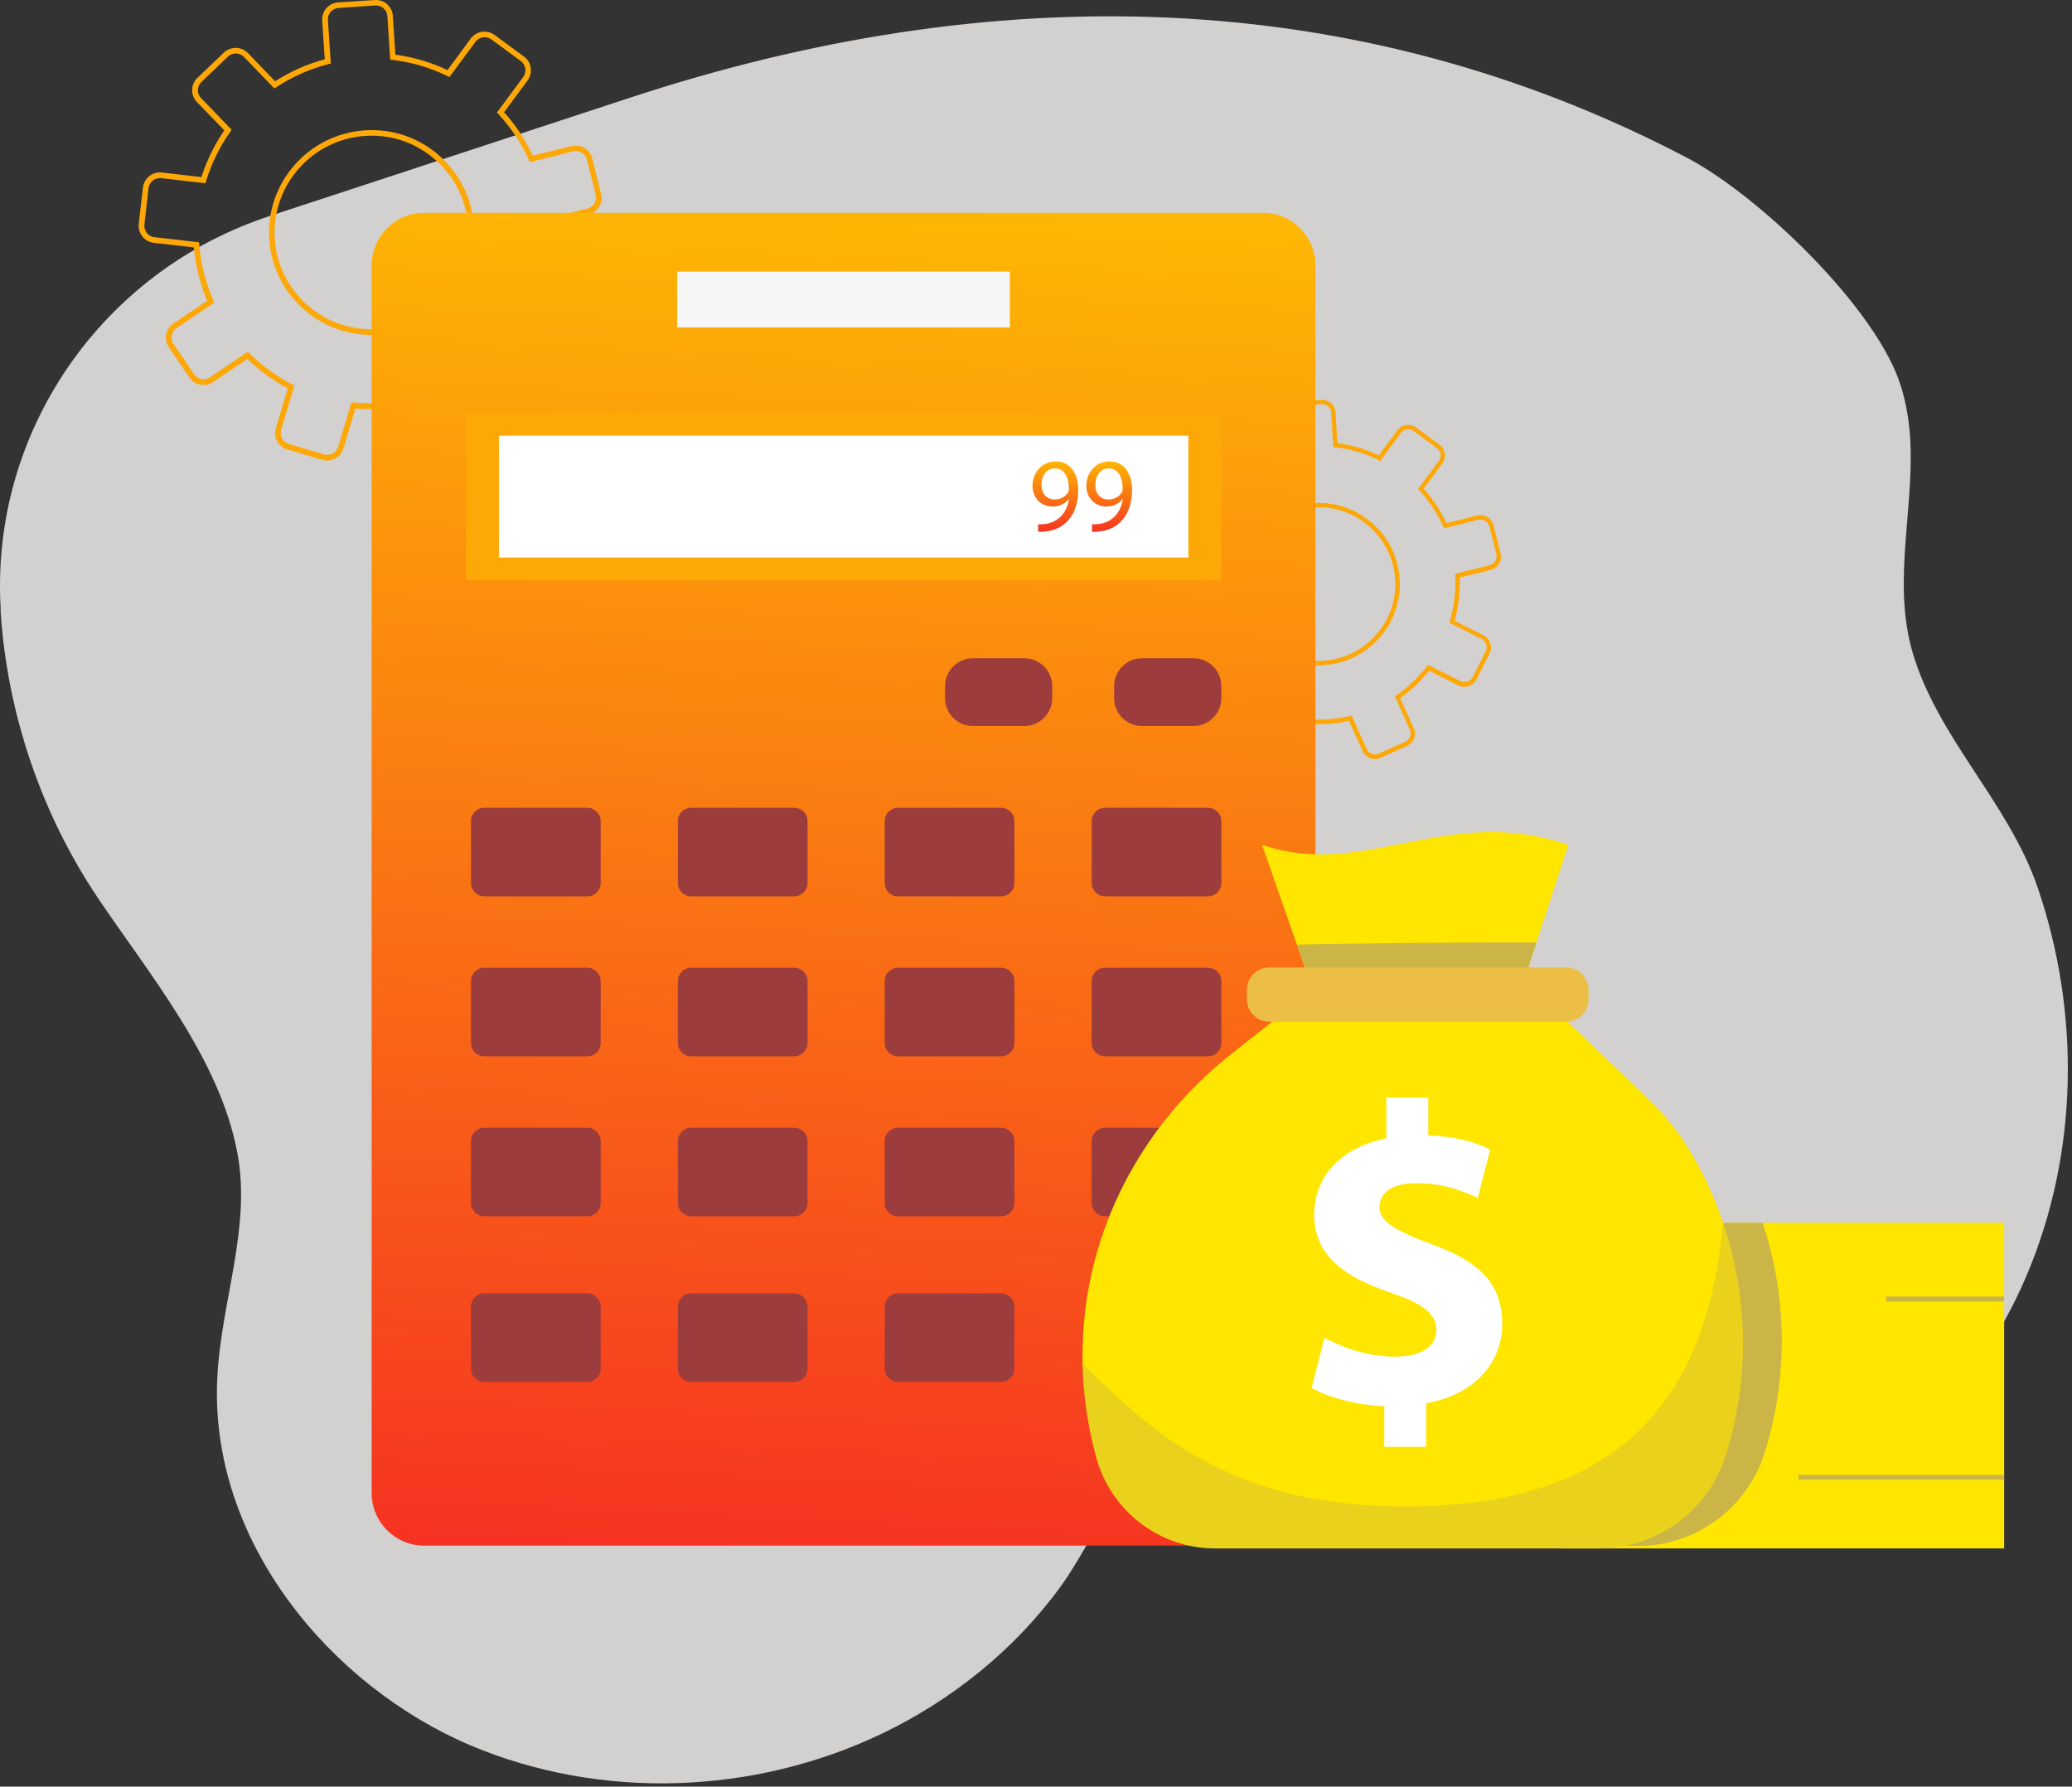 <?xml version="1.0" encoding="UTF-8"?> <svg xmlns="http://www.w3.org/2000/svg" width="254" height="219" viewBox="0 0 254 219" fill="none"><rect x="0" y="0" width="254" height="219" fill="#333333" stroke="none"/> <path opacity="0.81" d="M234.085 52.707C234.901 61.664 231.887 70.872 234.399 79.767C237.413 90.353 246.203 98.308 249.782 108.769C255.056 124.178 254.804 141.404 248.4 156.437C245.324 163.641 240.803 170.405 234.65 175.041C225.169 182.182 212.675 183.748 200.997 182.871C183.542 181.493 165.146 173.976 147.628 176.043C137.959 177.17 135.008 187.631 129.985 194.521C124.334 202.289 116.612 208.427 108.135 212.499C92.439 220.015 73.666 220.704 57.655 213.939C40.577 206.673 25.634 188.947 26.639 168.902C27.078 159.632 30.845 150.424 29.087 141.278C26.953 129.816 18.288 119.418 12.009 110.084C5.103 99.812 0.896 87.534 0.08 75.007C0.08 74.881 0.08 74.693 0.08 74.568C-1.176 52.958 12.449 33.227 33.106 26.462L76.993 12.055C121.383 -2.603 165.836 -2.102 206.773 19.321C215.626 23.956 230.067 37.799 233.018 47.32C233.583 49.074 233.897 50.891 234.085 52.707Z" fill="#F8F4F4"></path> <path d="M40.109 56.465C39.913 56.465 39.704 56.439 39.508 56.373L35.209 55.092C34.674 54.935 34.23 54.568 33.968 54.071C33.707 53.574 33.642 53.012 33.812 52.475L35.275 47.609C33.459 46.641 31.787 45.424 30.31 43.998L26.116 46.837C25.163 47.478 23.856 47.23 23.203 46.275L20.695 42.559C20.381 42.102 20.264 41.539 20.368 40.99C20.473 40.44 20.786 39.969 21.256 39.655L25.398 36.856C24.523 34.789 23.974 32.591 23.765 30.328L18.852 29.765C18.291 29.7 17.794 29.425 17.455 28.981C17.102 28.549 16.958 28 17.01 27.437L17.52 22.989C17.651 21.838 18.696 21.014 19.845 21.145L24.692 21.707C25.346 19.666 26.286 17.744 27.501 15.977L24.144 12.511C23.752 12.105 23.543 11.582 23.556 11.02C23.569 10.457 23.791 9.934 24.196 9.554L27.436 6.454C28.272 5.656 29.592 5.682 30.402 6.506L33.72 9.96C35.601 8.756 37.653 7.841 39.808 7.265L39.495 2.517C39.416 1.365 40.291 0.371 41.454 0.293L45.935 0.005C47.098 -0.074 48.091 0.803 48.156 1.954L48.47 6.703C50.691 7.004 52.834 7.631 54.859 8.586L57.707 4.727C58.386 3.799 59.706 3.602 60.633 4.283L64.239 6.938C64.683 7.265 64.984 7.762 65.062 8.312C65.14 8.861 65.01 9.411 64.67 9.868L61.796 13.754C63.233 15.35 64.409 17.142 65.323 19.078L70.066 17.901C71.189 17.626 72.326 18.306 72.6 19.418L73.685 23.761C73.815 24.297 73.737 24.86 73.45 25.344C73.162 25.828 72.705 26.168 72.156 26.299L67.361 27.489C67.453 29.753 67.192 32.002 66.578 34.174L71.046 36.411C71.542 36.66 71.921 37.091 72.091 37.628C72.261 38.164 72.221 38.726 71.973 39.224L69.961 43.227C69.439 44.26 68.184 44.679 67.152 44.155L62.632 41.892C61.352 43.501 59.862 44.927 58.177 46.117L60.254 50.761C60.489 51.272 60.502 51.834 60.306 52.358C60.111 52.881 59.719 53.299 59.209 53.522L55.12 55.353C54.062 55.824 52.821 55.353 52.35 54.307L50.26 49.65C49.162 49.885 48.052 50.055 46.928 50.12C45.805 50.199 44.681 50.186 43.571 50.081L42.094 54.974C41.846 55.876 41.01 56.465 40.109 56.465ZM30.389 43.109L30.584 43.305C32.126 44.836 33.903 46.131 35.837 47.125L36.098 47.256L34.465 52.671C34.36 53.025 34.399 53.404 34.569 53.731C34.752 54.058 35.04 54.307 35.405 54.411L39.704 55.693C40.448 55.916 41.232 55.497 41.454 54.751L43.087 49.309L43.375 49.336C44.551 49.453 45.726 49.48 46.902 49.401C48.078 49.322 49.254 49.153 50.391 48.878L50.665 48.812L52.99 53.993C53.304 54.699 54.14 55.013 54.846 54.699L58.935 52.868C59.274 52.711 59.536 52.436 59.679 52.083C59.81 51.73 59.797 51.35 59.653 51.01L57.341 45.843L57.576 45.673C59.366 44.43 60.96 42.926 62.292 41.199L62.462 40.977L67.492 43.488C68.184 43.841 69.034 43.554 69.373 42.86L71.385 38.857C71.555 38.517 71.581 38.138 71.464 37.785C71.346 37.431 71.098 37.144 70.758 36.974L65.767 34.475L65.846 34.2C66.512 31.937 66.787 29.569 66.669 27.189L66.656 26.901L72.012 25.566C72.378 25.475 72.679 25.252 72.875 24.925C73.071 24.611 73.123 24.232 73.031 23.866L71.947 19.575C71.764 18.829 70.993 18.372 70.249 18.555L64.957 19.876L64.84 19.614C63.912 17.56 62.658 15.677 61.117 14.002L60.92 13.793L64.134 9.45C64.356 9.149 64.448 8.783 64.396 8.403C64.344 8.037 64.147 7.71 63.847 7.488L60.241 4.832C59.614 4.374 58.739 4.505 58.282 5.133L55.094 9.45L54.832 9.319C52.716 8.286 50.456 7.618 48.117 7.344L47.83 7.304L47.49 1.98C47.438 1.208 46.772 0.62 46.001 0.672L41.507 0.973C40.736 1.025 40.148 1.692 40.2 2.464L40.553 7.788L40.279 7.854C37.992 8.443 35.85 9.384 33.877 10.693L33.642 10.85L29.918 6.99C29.383 6.428 28.494 6.415 27.932 6.951L24.692 10.052C24.418 10.313 24.274 10.666 24.261 11.033C24.248 11.412 24.392 11.765 24.653 12.027L28.403 15.912L28.233 16.148C26.927 17.992 25.933 20.033 25.267 22.191L25.189 22.466L19.767 21.838C18.996 21.747 18.304 22.296 18.212 23.068L17.703 27.515C17.664 27.882 17.768 28.248 17.99 28.549C18.225 28.85 18.552 29.033 18.931 29.072L24.405 29.7L24.431 29.988C24.614 32.369 25.202 34.671 26.156 36.83L26.273 37.091L21.648 40.218C21.335 40.427 21.126 40.741 21.06 41.107C20.995 41.474 21.06 41.853 21.282 42.154L23.791 45.869C24.222 46.51 25.097 46.68 25.738 46.248L30.389 43.109ZM45.53 41.055C38.972 41.055 33.433 35.953 33.002 29.321C32.557 22.414 37.809 16.435 44.733 15.977C48.078 15.755 51.318 16.854 53.84 19.065C56.361 21.276 57.877 24.337 58.086 27.686C58.308 31.035 57.197 34.266 54.989 36.777C52.768 39.302 49.711 40.806 46.353 41.029C46.079 41.042 45.805 41.055 45.53 41.055ZM45.57 16.632C45.308 16.632 45.047 16.645 44.773 16.658C38.24 17.09 33.263 22.741 33.681 29.268C34.099 35.796 39.769 40.754 46.301 40.336C49.463 40.126 52.363 38.7 54.454 36.319C56.544 33.939 57.589 30.891 57.38 27.725C57.171 24.559 55.747 21.668 53.369 19.588C51.2 17.665 48.444 16.632 45.57 16.632Z" fill="#FDA807"></path> <path d="M157.325 93.777C157.17 93.777 157.004 93.757 156.849 93.705L153.44 92.688C153.015 92.564 152.663 92.273 152.456 91.879C152.249 91.485 152.197 91.039 152.332 90.613L153.492 86.754C152.052 85.987 150.726 85.022 149.555 83.891L146.229 86.142C145.473 86.65 144.437 86.453 143.919 85.696L141.93 82.75C141.681 82.387 141.588 81.941 141.671 81.505C141.754 81.069 142.002 80.696 142.375 80.447L145.66 78.227C144.965 76.588 144.53 74.845 144.365 73.05L140.469 72.604C140.024 72.552 139.63 72.335 139.361 71.982C139.081 71.64 138.967 71.204 139.008 70.758L139.412 67.231C139.516 66.318 140.345 65.664 141.256 65.768L145.1 66.214C145.618 64.596 146.364 63.071 147.328 61.67L144.665 58.921C144.354 58.6 144.188 58.185 144.199 57.739C144.209 57.293 144.385 56.878 144.706 56.577L147.276 54.118C147.939 53.485 148.985 53.506 149.628 54.16L152.259 56.898C153.751 55.944 155.378 55.218 157.087 54.761L156.838 50.996C156.776 50.083 157.47 49.294 158.392 49.232L161.946 49.004C162.868 48.942 163.656 49.637 163.707 50.55L163.956 54.315C165.717 54.554 167.416 55.052 169.022 55.809L171.281 52.749C171.819 52.012 172.866 51.857 173.601 52.396L176.461 54.502C176.813 54.761 177.051 55.156 177.114 55.591C177.176 56.027 177.072 56.463 176.803 56.826L174.524 59.907C175.663 61.172 176.596 62.594 177.321 64.129L181.082 63.195C181.973 62.977 182.874 63.517 183.092 64.399L183.951 67.843C184.055 68.268 183.993 68.714 183.765 69.098C183.537 69.482 183.174 69.751 182.739 69.855L178.937 70.799C179.01 72.594 178.802 74.378 178.315 76.1L181.859 77.874C182.252 78.071 182.553 78.414 182.687 78.839C182.822 79.264 182.791 79.71 182.594 80.105L180.999 83.279C180.584 84.099 179.59 84.43 178.771 84.016L175.187 82.221C174.171 83.497 172.99 84.628 171.654 85.572L173.301 89.254C173.487 89.659 173.498 90.105 173.342 90.52C173.187 90.935 172.876 91.267 172.472 91.443L169.229 92.896C168.39 93.269 167.406 92.896 167.033 92.066L165.375 88.373C164.505 88.559 163.624 88.694 162.733 88.746C161.842 88.808 160.951 88.798 160.071 88.715L158.9 92.595C158.703 93.311 158.04 93.777 157.325 93.777ZM149.617 83.186L149.773 83.341C150.995 84.555 152.404 85.582 153.938 86.37L154.145 86.474L152.85 90.769C152.767 91.049 152.798 91.35 152.933 91.609C153.078 91.868 153.306 92.066 153.596 92.149L157.004 93.165C157.595 93.342 158.216 93.01 158.392 92.418L159.688 88.103L159.915 88.124C160.848 88.217 161.78 88.238 162.713 88.175C163.645 88.113 164.578 87.978 165.479 87.76L165.697 87.709L167.541 91.817C167.789 92.377 168.452 92.626 169.012 92.377L172.255 90.924C172.524 90.8 172.731 90.582 172.845 90.302C172.949 90.022 172.938 89.721 172.824 89.451L170.991 85.354L171.177 85.219C172.596 84.233 173.86 83.04 174.917 81.671L175.052 81.495L179.041 83.487C179.59 83.767 180.263 83.538 180.533 82.989L182.128 79.814C182.263 79.544 182.283 79.244 182.19 78.963C182.097 78.683 181.9 78.455 181.631 78.32L177.673 76.339L177.735 76.121C178.264 74.326 178.481 72.449 178.388 70.561L178.378 70.332L182.625 69.274C182.915 69.202 183.154 69.025 183.309 68.766C183.464 68.517 183.506 68.216 183.433 67.926L182.574 64.523C182.428 63.932 181.817 63.569 181.227 63.714L177.031 64.762L176.937 64.554C176.202 62.926 175.207 61.432 173.985 60.104L173.829 59.938L176.378 56.494C176.554 56.255 176.627 55.965 176.585 55.664C176.544 55.373 176.388 55.114 176.15 54.938L173.291 52.832C172.793 52.469 172.099 52.572 171.737 53.07L169.209 56.494L169.001 56.39C167.323 55.571 165.531 55.041 163.676 54.824L163.448 54.792L163.179 50.57C163.138 49.958 162.609 49.491 161.998 49.533L158.434 49.772C157.823 49.813 157.356 50.342 157.398 50.954L157.678 55.176L157.46 55.228C155.647 55.695 153.948 56.442 152.383 57.479L152.197 57.604L149.244 54.544C148.82 54.097 148.115 54.087 147.67 54.512L145.1 56.971C144.883 57.178 144.769 57.459 144.758 57.749C144.748 58.05 144.862 58.33 145.069 58.537L148.042 61.618L147.908 61.805C146.872 63.268 146.084 64.886 145.556 66.598L145.494 66.816L141.194 66.318C140.583 66.245 140.034 66.681 139.961 67.293L139.557 70.82C139.526 71.111 139.609 71.401 139.785 71.64C139.972 71.878 140.231 72.023 140.531 72.055L144.872 72.552L144.893 72.781C145.038 74.669 145.504 76.495 146.261 78.206L146.354 78.414L142.686 80.893C142.438 81.059 142.272 81.308 142.22 81.599C142.168 81.889 142.22 82.19 142.396 82.428L144.385 85.374C144.727 85.883 145.421 86.018 145.929 85.675L149.617 83.186ZM161.625 81.557C156.424 81.557 152.031 77.511 151.689 72.252C151.337 66.774 155.502 62.033 160.993 61.67C163.645 61.494 166.215 62.365 168.214 64.118C170.214 65.872 171.415 68.299 171.581 70.955C171.757 73.611 170.877 76.173 169.126 78.165C167.365 80.167 164.94 81.36 162.278 81.536C162.06 81.547 161.842 81.557 161.625 81.557ZM161.656 62.189C161.449 62.189 161.242 62.199 161.024 62.21C155.844 62.552 151.897 67.034 152.228 72.21C152.56 77.387 157.056 81.318 162.236 80.986C164.743 80.82 167.043 79.69 168.701 77.802C170.359 75.914 171.187 73.496 171.022 70.986C170.856 68.476 169.727 66.183 167.841 64.534C166.121 63.008 163.935 62.189 161.656 62.189Z" fill="#FDA807"></path> <path d="M154.819 189.465H52.001C48.447 189.465 45.56 186.574 45.56 183.016V32.538C45.56 28.98 48.447 26.089 52.001 26.089H154.819C158.373 26.089 161.26 28.98 161.26 32.538V183.016C161.26 186.574 158.373 189.465 154.819 189.465Z" fill="url(#paint0_linear_2257_5900)"></path> <path d="M123.791 33.284H83.016V40.139H123.791V33.284Z" fill="#F6F6F6"></path> <path d="M149.724 50.591H57.109V71.155H149.724V50.591Z" fill="#FDA807"></path> <path d="M145.674 53.403H61.159V68.343H145.674V53.403Z" fill="white"></path> <path d="M125.568 88.998H119.271C117.376 88.998 115.848 87.468 115.848 85.571V84.119C115.848 82.222 117.376 80.691 119.271 80.691H125.568C127.462 80.691 128.991 82.222 128.991 84.119V85.571C128.978 87.468 127.449 88.998 125.568 88.998Z" fill="#9D3C3C"></path> <path d="M146.301 88.998H140.004C138.11 88.998 136.581 87.468 136.581 85.571V84.119C136.581 82.222 138.11 80.691 140.004 80.691H146.301C148.196 80.691 149.724 82.222 149.724 84.119V85.571C149.711 87.468 148.183 88.998 146.301 88.998Z" fill="#9D3C3C"></path> <path d="M148.091 109.876H135.458C134.556 109.876 133.825 109.144 133.825 108.241V100.654C133.825 99.751 134.556 99.019 135.458 99.019H148.091C148.993 99.019 149.724 99.751 149.724 100.654V108.241C149.711 109.144 148.98 109.876 148.091 109.876Z" fill="#9D3C3C"></path> <path d="M122.72 109.876H110.086C109.185 109.876 108.453 109.144 108.453 108.241V100.654C108.453 99.751 109.185 99.019 110.086 99.019H122.72C123.621 99.019 124.353 99.751 124.353 100.654V108.241C124.353 109.144 123.621 109.876 122.72 109.876Z" fill="#9D3C3C"></path> <path d="M97.361 109.876H84.728C83.826 109.876 83.095 109.144 83.095 108.241V100.654C83.095 99.751 83.826 99.019 84.728 99.019H97.361C98.263 99.019 98.994 99.751 98.994 100.654V108.241C98.994 109.144 98.263 109.876 97.361 109.876Z" fill="#9D3C3C"></path> <path d="M72.003 109.876H59.369C58.468 109.876 57.736 109.144 57.736 108.241V100.654C57.736 99.751 58.468 99.019 59.369 99.019H72.003C72.904 99.019 73.636 99.751 73.636 100.654V108.241C73.636 109.144 72.904 109.876 72.003 109.876Z" fill="#9D3C3C"></path> <path d="M148.091 129.486H135.458C134.556 129.486 133.825 128.754 133.825 127.851V120.264C133.825 119.361 134.556 118.628 135.458 118.628H148.091C148.993 118.628 149.724 119.361 149.724 120.264V127.851C149.711 128.754 148.98 129.486 148.091 129.486Z" fill="#9D3C3C"></path> <path d="M122.72 129.486H110.086C109.185 129.486 108.453 128.754 108.453 127.851V120.264C108.453 119.361 109.185 118.628 110.086 118.628H122.72C123.621 118.628 124.353 119.361 124.353 120.264V127.851C124.353 128.754 123.621 129.486 122.72 129.486Z" fill="#9D3C3C"></path> <path d="M97.361 129.486H84.728C83.826 129.486 83.095 128.754 83.095 127.851V120.264C83.095 119.361 83.826 118.628 84.728 118.628H97.361C98.263 118.628 98.994 119.361 98.994 120.264V127.851C98.994 128.754 98.263 129.486 97.361 129.486Z" fill="#9D3C3C"></path> <path d="M72.003 129.486H59.369C58.468 129.486 57.736 128.754 57.736 127.851V120.264C57.736 119.361 58.468 118.628 59.369 118.628H72.003C72.904 118.628 73.636 119.361 73.636 120.264V127.851C73.636 128.754 72.904 129.486 72.003 129.486Z" fill="#9D3C3C"></path> <path d="M148.091 149.096H135.458C134.556 149.096 133.825 148.363 133.825 147.46V139.873C133.825 138.97 134.556 138.238 135.458 138.238H148.091C148.993 138.238 149.724 138.97 149.724 139.873V147.46C149.711 148.363 148.98 149.096 148.091 149.096Z" fill="#9D3C3C"></path> <path d="M122.72 149.096H110.086C109.185 149.096 108.453 148.363 108.453 147.46V139.873C108.453 138.97 109.185 138.238 110.086 138.238H122.72C123.621 138.238 124.353 138.97 124.353 139.873V147.46C124.353 148.363 123.621 149.096 122.72 149.096Z" fill="#9D3C3C"></path> <path d="M97.361 149.096H84.728C83.826 149.096 83.095 148.363 83.095 147.46V139.873C83.095 138.97 83.826 138.238 84.728 138.238H97.361C98.263 138.238 98.994 138.97 98.994 139.873V147.46C98.994 148.363 98.263 149.096 97.361 149.096Z" fill="#9D3C3C"></path> <path d="M72.003 149.096H59.369C58.468 149.096 57.736 148.363 57.736 147.46V139.873C57.736 138.97 58.468 138.238 59.369 138.238H72.003C72.904 138.238 73.636 138.97 73.636 139.873V147.46C73.636 148.363 72.904 149.096 72.003 149.096Z" fill="#9D3C3C"></path> <path d="M148.091 169.398H135.458C134.556 169.398 133.825 168.665 133.825 167.763V160.175C133.825 159.273 134.556 158.54 135.458 158.54H148.091C148.993 158.54 149.724 159.273 149.724 160.175V167.763C149.711 168.665 148.98 169.398 148.091 169.398Z" fill="#9D3C3C"></path> <path d="M122.72 169.398H110.086C109.185 169.398 108.453 168.665 108.453 167.763V160.175C108.453 159.273 109.185 158.54 110.086 158.54H122.72C123.621 158.54 124.353 159.273 124.353 160.175V167.763C124.353 168.665 123.621 169.398 122.72 169.398Z" fill="#9D3C3C"></path> <path d="M97.361 169.398H84.728C83.826 169.398 83.095 168.665 83.095 167.763V160.175C83.095 159.273 83.826 158.54 84.728 158.54H97.361C98.263 158.54 98.994 159.273 98.994 160.175V167.763C98.994 168.665 98.263 169.398 97.361 169.398Z" fill="#9D3C3C"></path> <path d="M72.003 169.398H59.369C58.468 169.398 57.736 168.665 57.736 167.763V160.175C57.736 159.273 58.468 158.54 59.369 158.54H72.003C72.904 158.54 73.636 159.273 73.636 160.175V167.763C73.636 168.665 72.904 169.398 72.003 169.398Z" fill="#9D3C3C"></path> <path d="M127.266 64.261C127.514 64.287 127.789 64.261 128.181 64.222C128.834 64.13 129.448 63.856 129.931 63.411C130.48 62.914 130.885 62.181 131.042 61.187H131.003C130.545 61.75 129.866 62.09 129.043 62.09C127.541 62.09 126.574 60.952 126.574 59.526C126.574 57.943 127.723 56.556 129.422 56.556C131.133 56.556 132.178 57.943 132.178 60.075C132.178 61.92 131.564 63.202 130.741 64C130.101 64.627 129.213 65.02 128.311 65.125C127.906 65.19 127.541 65.203 127.266 65.19V64.261ZM127.671 59.447C127.671 60.494 128.298 61.226 129.278 61.226C130.036 61.226 130.624 60.847 130.924 60.35C130.99 60.245 131.029 60.114 131.029 59.944C131.029 58.518 130.506 57.419 129.317 57.419C128.351 57.407 127.671 58.257 127.671 59.447Z" fill="url(#paint1_linear_2257_5900)"></path> <path d="M133.864 64.261C134.112 64.287 134.386 64.261 134.778 64.222C135.432 64.13 136.046 63.856 136.529 63.411C137.078 62.914 137.483 62.181 137.639 61.187H137.6C137.143 61.75 136.464 62.09 135.641 62.09C134.138 62.09 133.171 60.952 133.171 59.526C133.171 57.943 134.321 56.556 136.019 56.556C137.718 56.556 138.776 57.943 138.776 60.075C138.776 61.92 138.162 63.202 137.339 64C136.699 64.627 135.81 65.02 134.909 65.125C134.504 65.19 134.138 65.203 133.864 65.19V64.261ZM134.269 59.447C134.269 60.494 134.896 61.226 135.876 61.226C136.634 61.226 137.221 60.847 137.522 60.35C137.587 60.245 137.626 60.114 137.626 59.944C137.626 58.518 137.104 57.419 135.915 57.419C134.948 57.407 134.269 58.257 134.269 59.447Z" fill="url(#paint2_linear_2257_5900)"></path> <path d="M245.682 149.882H191.319V189.806H245.682V149.882Z" fill="#FFE600"></path> <path d="M245.671 158.928H231.191V159.525H245.671V158.928Z" fill="#CAB546"></path> <path d="M245.682 180.783H220.48V181.38H245.682V180.783Z" fill="#CAB546"></path> <path d="M218.422 164.358C218.422 168.954 217.735 173.573 216.329 178.056C214.191 184.872 207.891 189.513 200.758 189.513H191.319V149.893H216.081C217.623 154.546 218.422 159.435 218.422 164.358Z" fill="#CAB546"></path> <path d="M192.252 103.569L188.629 114.699L188.359 115.522L186.683 120.692L186.672 120.726L181.26 120.602L160.503 120.129L158.984 115.781L158.725 115.048L154.708 103.558C167.174 107.895 177.446 98.443 192.252 103.569Z" fill="#FFE600"></path> <path d="M188.36 115.521L186.683 120.692L181.26 120.613L160.503 120.14L158.984 115.792C166.117 115.657 178.403 115.488 188.36 115.521Z" fill="#CAB546"></path> <path d="M211.559 178.36C210.49 181.773 208.375 184.634 205.652 186.64C202.918 188.656 199.554 189.805 195.988 189.805H148.971C142.175 189.805 136.212 185.254 134.401 178.686C133.355 174.89 132.803 171.037 132.713 167.207C132.702 166.835 132.702 166.463 132.702 166.103C132.702 165.664 132.713 165.224 132.725 164.796C133.107 150.906 139.891 137.973 150.771 129.344L162.022 120.422L187.763 121.019L201.917 134.582C203.908 136.486 205.686 138.627 207.103 140.981C208.813 143.809 210.186 146.805 211.232 149.892C214.304 158.983 214.506 168.953 211.559 178.36Z" fill="#FFE600"></path> <path d="M169.695 177.357V172.378C166.185 172.22 162.776 171.274 160.784 170.125L162.359 163.985C164.564 165.191 167.647 166.295 171.056 166.295C174.038 166.295 176.085 165.146 176.085 163.039C176.085 161.045 174.409 159.783 170.527 158.476C164.924 156.584 161.099 153.97 161.099 148.878C161.099 144.26 164.351 140.643 169.954 139.539V134.549H175.084V139.168C178.594 139.325 180.957 140.058 182.678 140.903L181.159 146.828C179.798 146.254 177.39 145.037 173.61 145.037C170.201 145.037 169.11 146.501 169.11 147.977C169.11 149.712 170.944 150.805 175.399 152.483C181.632 154.691 184.152 157.575 184.152 162.295C184.152 166.959 180.855 170.947 174.825 172.006V177.357H169.695Z" fill="white"></path> <path d="M192.005 125.243H155.586C154.078 125.243 152.852 124.004 152.852 122.506V121.334C152.852 119.825 154.09 118.597 155.586 118.597H192.005C193.512 118.597 194.739 119.836 194.739 121.334V122.506C194.739 124.004 193.512 125.243 192.005 125.243Z" fill="#EDBE45"></path> <path opacity="0.4" d="M211.559 178.36C210.49 181.773 208.375 184.635 205.652 186.64C202.918 188.656 199.554 189.805 195.988 189.805H148.971C142.175 189.805 136.212 185.254 134.401 178.686C133.355 174.89 132.803 171.037 132.713 167.207C140.488 174.631 149.657 184.342 171.09 184.646C197.698 185.018 209.162 172.524 211.221 149.881C214.304 158.983 214.506 168.953 211.559 178.36Z" fill="#CAB546"></path> <defs> <linearGradient id="paint0_linear_2257_5900" x1="133.212" y1="6.025" x2="123.666" y2="209.186" gradientUnits="userSpaceOnUse"> <stop stop-color="#FFC700"></stop> <stop offset="1" stop-color="#F52525"></stop> </linearGradient> <linearGradient id="paint1_linear_2257_5900" x1="130.82" y1="55.495" x2="130.269" y2="66.233" gradientUnits="userSpaceOnUse"> <stop stop-color="#FFC700"></stop> <stop offset="1" stop-color="#F52525"></stop> </linearGradient> <linearGradient id="paint2_linear_2257_5900" x1="137.417" y1="55.495" x2="136.867" y2="66.233" gradientUnits="userSpaceOnUse"> <stop stop-color="#FFC700"></stop> <stop offset="1" stop-color="#F52525"></stop> </linearGradient> </defs> </svg> 